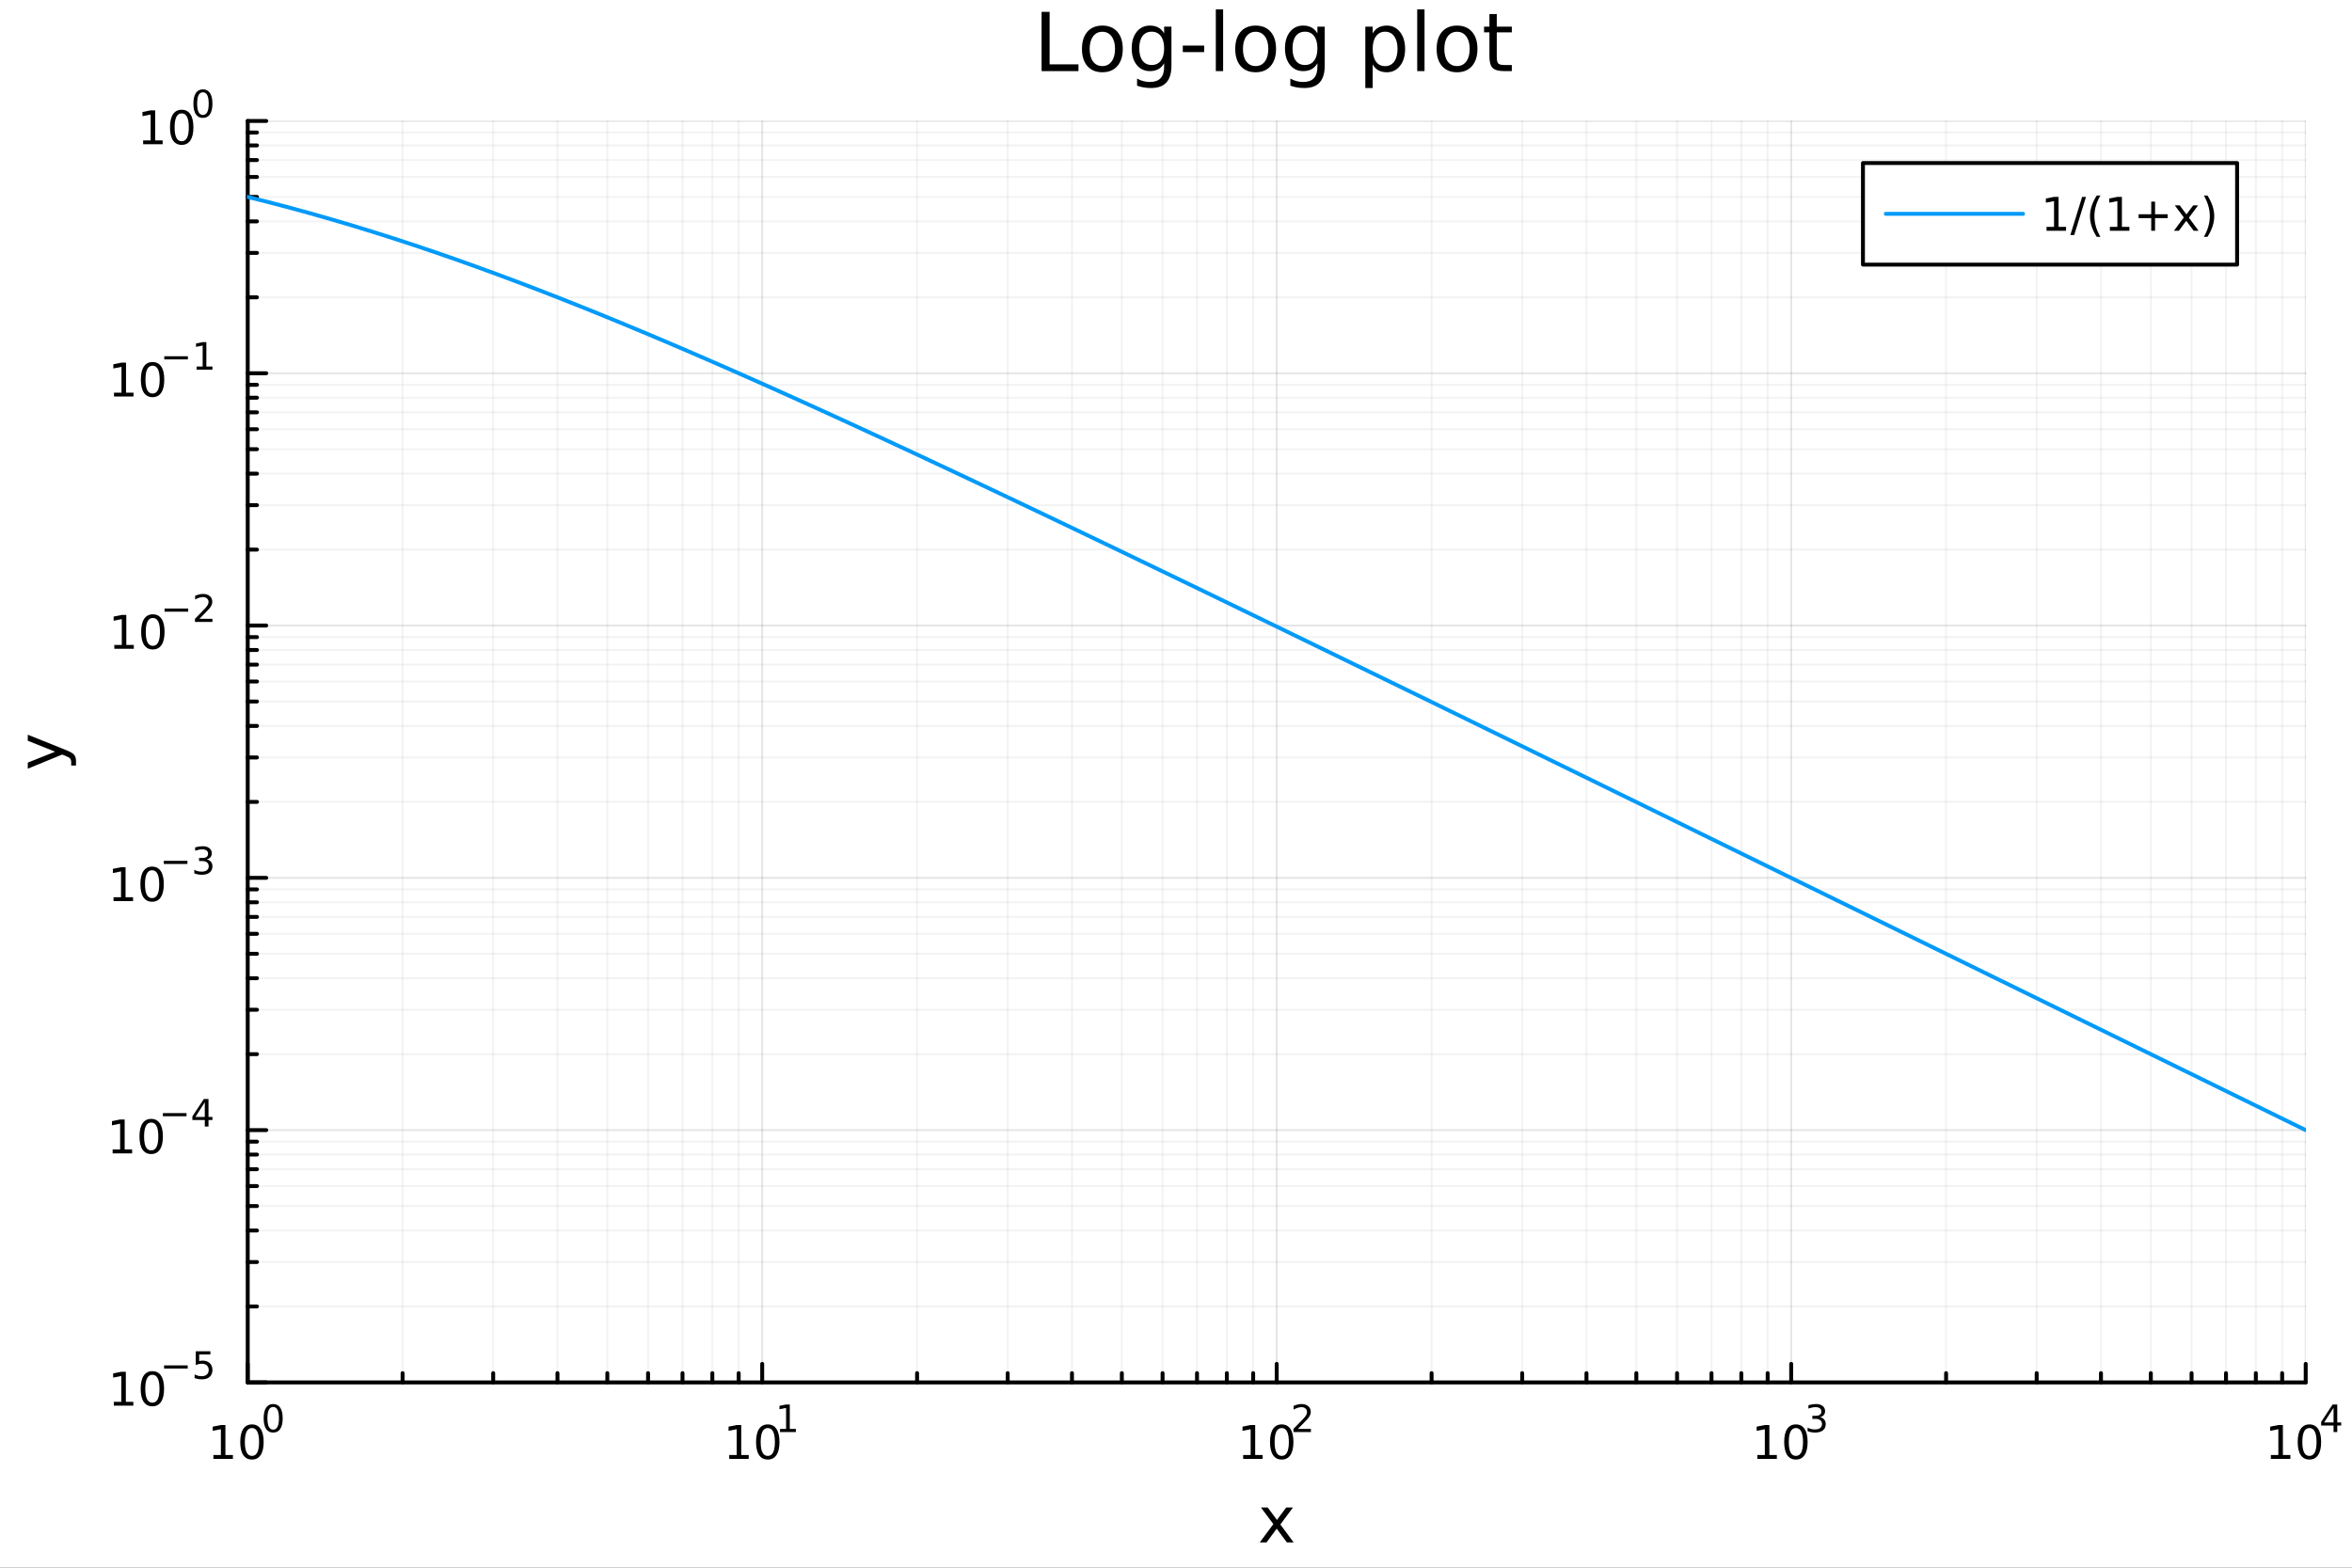 <?xml version="1.0" encoding="utf-8"?>
<svg xmlns="http://www.w3.org/2000/svg" xmlns:xlink="http://www.w3.org/1999/xlink" width="600" height="400" viewBox="0 0 2400 1600">
<rect x="0" y="0" width="2400" height="1600" fill="#333333" stroke="none"/>
<defs>
  <clipPath id="clip050">
    <rect x="0" y="0" width="2400" height="1600"/>
  </clipPath>
</defs>
<path clip-path="url(#clip050)" d="M0 1600 L2400 1600 L2400 0 L0 0  Z" fill="#ffffff" fill-rule="evenodd" fill-opacity="1"/>
<defs>
  <clipPath id="clip051">
    <rect x="480" y="0" width="1681" height="1600"/>
  </clipPath>
</defs>
<path clip-path="url(#clip050)" d="M252.764 1410.9 L2352.76 1410.9 L2352.76 123.472 L252.764 123.472  Z" fill="#ffffff" fill-rule="evenodd" fill-opacity="1"/>
<defs>
  <clipPath id="clip052">
    <rect x="252" y="123" width="2101" height="1288"/>
  </clipPath>
</defs>
<polyline clip-path="url(#clip052)" style="stroke:#000000; stroke-linecap:round; stroke-linejoin:round; stroke-width:2; stroke-opacity:0.05; fill:none" points="410.804,1410.9 410.804,123.472 "/>
<polyline clip-path="url(#clip052)" style="stroke:#000000; stroke-linecap:round; stroke-linejoin:round; stroke-width:2; stroke-opacity:0.05; fill:none" points="503.252,1410.9 503.252,123.472 "/>
<polyline clip-path="url(#clip052)" style="stroke:#000000; stroke-linecap:round; stroke-linejoin:round; stroke-width:2; stroke-opacity:0.05; fill:none" points="568.844,1410.9 568.844,123.472 "/>
<polyline clip-path="url(#clip052)" style="stroke:#000000; stroke-linecap:round; stroke-linejoin:round; stroke-width:2; stroke-opacity:0.05; fill:none" points="619.722,1410.9 619.722,123.472 "/>
<polyline clip-path="url(#clip052)" style="stroke:#000000; stroke-linecap:round; stroke-linejoin:round; stroke-width:2; stroke-opacity:0.05; fill:none" points="661.292,1410.9 661.292,123.472 "/>
<polyline clip-path="url(#clip052)" style="stroke:#000000; stroke-linecap:round; stroke-linejoin:round; stroke-width:2; stroke-opacity:0.05; fill:none" points="696.439,1410.9 696.439,123.472 "/>
<polyline clip-path="url(#clip052)" style="stroke:#000000; stroke-linecap:round; stroke-linejoin:round; stroke-width:2; stroke-opacity:0.05; fill:none" points="726.884,1410.9 726.884,123.472 "/>
<polyline clip-path="url(#clip052)" style="stroke:#000000; stroke-linecap:round; stroke-linejoin:round; stroke-width:2; stroke-opacity:0.05; fill:none" points="753.739,1410.9 753.739,123.472 "/>
<polyline clip-path="url(#clip052)" style="stroke:#000000; stroke-linecap:round; stroke-linejoin:round; stroke-width:2; stroke-opacity:0.05; fill:none" points="935.802,1410.9 935.802,123.472 "/>
<polyline clip-path="url(#clip052)" style="stroke:#000000; stroke-linecap:round; stroke-linejoin:round; stroke-width:2; stroke-opacity:0.05; fill:none" points="1028.25,1410.9 1028.25,123.472 "/>
<polyline clip-path="url(#clip052)" style="stroke:#000000; stroke-linecap:round; stroke-linejoin:round; stroke-width:2; stroke-opacity:0.05; fill:none" points="1093.84,1410.9 1093.84,123.472 "/>
<polyline clip-path="url(#clip052)" style="stroke:#000000; stroke-linecap:round; stroke-linejoin:round; stroke-width:2; stroke-opacity:0.05; fill:none" points="1144.72,1410.9 1144.72,123.472 "/>
<polyline clip-path="url(#clip052)" style="stroke:#000000; stroke-linecap:round; stroke-linejoin:round; stroke-width:2; stroke-opacity:0.05; fill:none" points="1186.29,1410.9 1186.29,123.472 "/>
<polyline clip-path="url(#clip052)" style="stroke:#000000; stroke-linecap:round; stroke-linejoin:round; stroke-width:2; stroke-opacity:0.05; fill:none" points="1221.44,1410.9 1221.44,123.472 "/>
<polyline clip-path="url(#clip052)" style="stroke:#000000; stroke-linecap:round; stroke-linejoin:round; stroke-width:2; stroke-opacity:0.05; fill:none" points="1251.88,1410.9 1251.88,123.472 "/>
<polyline clip-path="url(#clip052)" style="stroke:#000000; stroke-linecap:round; stroke-linejoin:round; stroke-width:2; stroke-opacity:0.05; fill:none" points="1278.74,1410.9 1278.74,123.472 "/>
<polyline clip-path="url(#clip052)" style="stroke:#000000; stroke-linecap:round; stroke-linejoin:round; stroke-width:2; stroke-opacity:0.05; fill:none" points="1460.8,1410.9 1460.8,123.472 "/>
<polyline clip-path="url(#clip052)" style="stroke:#000000; stroke-linecap:round; stroke-linejoin:round; stroke-width:2; stroke-opacity:0.05; fill:none" points="1553.25,1410.9 1553.25,123.472 "/>
<polyline clip-path="url(#clip052)" style="stroke:#000000; stroke-linecap:round; stroke-linejoin:round; stroke-width:2; stroke-opacity:0.05; fill:none" points="1618.84,1410.9 1618.84,123.472 "/>
<polyline clip-path="url(#clip052)" style="stroke:#000000; stroke-linecap:round; stroke-linejoin:round; stroke-width:2; stroke-opacity:0.05; fill:none" points="1669.72,1410.9 1669.72,123.472 "/>
<polyline clip-path="url(#clip052)" style="stroke:#000000; stroke-linecap:round; stroke-linejoin:round; stroke-width:2; stroke-opacity:0.05; fill:none" points="1711.29,1410.9 1711.29,123.472 "/>
<polyline clip-path="url(#clip052)" style="stroke:#000000; stroke-linecap:round; stroke-linejoin:round; stroke-width:2; stroke-opacity:0.05; fill:none" points="1746.43,1410.9 1746.43,123.472 "/>
<polyline clip-path="url(#clip052)" style="stroke:#000000; stroke-linecap:round; stroke-linejoin:round; stroke-width:2; stroke-opacity:0.05; fill:none" points="1776.88,1410.9 1776.88,123.472 "/>
<polyline clip-path="url(#clip052)" style="stroke:#000000; stroke-linecap:round; stroke-linejoin:round; stroke-width:2; stroke-opacity:0.05; fill:none" points="1803.74,1410.9 1803.74,123.472 "/>
<polyline clip-path="url(#clip052)" style="stroke:#000000; stroke-linecap:round; stroke-linejoin:round; stroke-width:2; stroke-opacity:0.05; fill:none" points="1985.8,1410.9 1985.8,123.472 "/>
<polyline clip-path="url(#clip052)" style="stroke:#000000; stroke-linecap:round; stroke-linejoin:round; stroke-width:2; stroke-opacity:0.05; fill:none" points="2078.25,1410.9 2078.25,123.472 "/>
<polyline clip-path="url(#clip052)" style="stroke:#000000; stroke-linecap:round; stroke-linejoin:round; stroke-width:2; stroke-opacity:0.05; fill:none" points="2143.84,1410.9 2143.84,123.472 "/>
<polyline clip-path="url(#clip052)" style="stroke:#000000; stroke-linecap:round; stroke-linejoin:round; stroke-width:2; stroke-opacity:0.05; fill:none" points="2194.72,1410.9 2194.72,123.472 "/>
<polyline clip-path="url(#clip052)" style="stroke:#000000; stroke-linecap:round; stroke-linejoin:round; stroke-width:2; stroke-opacity:0.05; fill:none" points="2236.29,1410.9 2236.29,123.472 "/>
<polyline clip-path="url(#clip052)" style="stroke:#000000; stroke-linecap:round; stroke-linejoin:round; stroke-width:2; stroke-opacity:0.05; fill:none" points="2271.43,1410.9 2271.43,123.472 "/>
<polyline clip-path="url(#clip052)" style="stroke:#000000; stroke-linecap:round; stroke-linejoin:round; stroke-width:2; stroke-opacity:0.05; fill:none" points="2301.88,1410.9 2301.88,123.472 "/>
<polyline clip-path="url(#clip052)" style="stroke:#000000; stroke-linecap:round; stroke-linejoin:round; stroke-width:2; stroke-opacity:0.05; fill:none" points="2328.73,1410.9 2328.73,123.472 "/>
<polyline clip-path="url(#clip052)" style="stroke:#000000; stroke-linecap:round; stroke-linejoin:round; stroke-width:2; stroke-opacity:0.05; fill:none" points="252.764,1333.39 2352.76,1333.39 "/>
<polyline clip-path="url(#clip052)" style="stroke:#000000; stroke-linecap:round; stroke-linejoin:round; stroke-width:2; stroke-opacity:0.05; fill:none" points="252.764,1288.05 2352.76,1288.05 "/>
<polyline clip-path="url(#clip052)" style="stroke:#000000; stroke-linecap:round; stroke-linejoin:round; stroke-width:2; stroke-opacity:0.05; fill:none" points="252.764,1255.88 2352.76,1255.88 "/>
<polyline clip-path="url(#clip052)" style="stroke:#000000; stroke-linecap:round; stroke-linejoin:round; stroke-width:2; stroke-opacity:0.05; fill:none" points="252.764,1230.92 2352.76,1230.92 "/>
<polyline clip-path="url(#clip052)" style="stroke:#000000; stroke-linecap:round; stroke-linejoin:round; stroke-width:2; stroke-opacity:0.05; fill:none" points="252.764,1210.53 2352.76,1210.53 "/>
<polyline clip-path="url(#clip052)" style="stroke:#000000; stroke-linecap:round; stroke-linejoin:round; stroke-width:2; stroke-opacity:0.05; fill:none" points="252.764,1193.3 2352.76,1193.3 "/>
<polyline clip-path="url(#clip052)" style="stroke:#000000; stroke-linecap:round; stroke-linejoin:round; stroke-width:2; stroke-opacity:0.05; fill:none" points="252.764,1178.36 2352.76,1178.36 "/>
<polyline clip-path="url(#clip052)" style="stroke:#000000; stroke-linecap:round; stroke-linejoin:round; stroke-width:2; stroke-opacity:0.05; fill:none" points="252.764,1165.19 2352.76,1165.19 "/>
<polyline clip-path="url(#clip052)" style="stroke:#000000; stroke-linecap:round; stroke-linejoin:round; stroke-width:2; stroke-opacity:0.05; fill:none" points="252.764,1075.9 2352.76,1075.9 "/>
<polyline clip-path="url(#clip052)" style="stroke:#000000; stroke-linecap:round; stroke-linejoin:round; stroke-width:2; stroke-opacity:0.05; fill:none" points="252.764,1030.56 2352.76,1030.56 "/>
<polyline clip-path="url(#clip052)" style="stroke:#000000; stroke-linecap:round; stroke-linejoin:round; stroke-width:2; stroke-opacity:0.05; fill:none" points="252.764,998.39 2352.76,998.39 "/>
<polyline clip-path="url(#clip052)" style="stroke:#000000; stroke-linecap:round; stroke-linejoin:round; stroke-width:2; stroke-opacity:0.05; fill:none" points="252.764,973.438 2352.76,973.438 "/>
<polyline clip-path="url(#clip052)" style="stroke:#000000; stroke-linecap:round; stroke-linejoin:round; stroke-width:2; stroke-opacity:0.05; fill:none" points="252.764,953.05 2352.76,953.05 "/>
<polyline clip-path="url(#clip052)" style="stroke:#000000; stroke-linecap:round; stroke-linejoin:round; stroke-width:2; stroke-opacity:0.05; fill:none" points="252.764,935.812 2352.76,935.812 "/>
<polyline clip-path="url(#clip052)" style="stroke:#000000; stroke-linecap:round; stroke-linejoin:round; stroke-width:2; stroke-opacity:0.05; fill:none" points="252.764,920.88 2352.76,920.88 "/>
<polyline clip-path="url(#clip052)" style="stroke:#000000; stroke-linecap:round; stroke-linejoin:round; stroke-width:2; stroke-opacity:0.05; fill:none" points="252.764,907.709 2352.76,907.709 "/>
<polyline clip-path="url(#clip052)" style="stroke:#000000; stroke-linecap:round; stroke-linejoin:round; stroke-width:2; stroke-opacity:0.05; fill:none" points="252.764,818.416 2352.76,818.416 "/>
<polyline clip-path="url(#clip052)" style="stroke:#000000; stroke-linecap:round; stroke-linejoin:round; stroke-width:2; stroke-opacity:0.05; fill:none" points="252.764,773.075 2352.76,773.075 "/>
<polyline clip-path="url(#clip052)" style="stroke:#000000; stroke-linecap:round; stroke-linejoin:round; stroke-width:2; stroke-opacity:0.05; fill:none" points="252.764,740.905 2352.76,740.905 "/>
<polyline clip-path="url(#clip052)" style="stroke:#000000; stroke-linecap:round; stroke-linejoin:round; stroke-width:2; stroke-opacity:0.05; fill:none" points="252.764,715.953 2352.76,715.953 "/>
<polyline clip-path="url(#clip052)" style="stroke:#000000; stroke-linecap:round; stroke-linejoin:round; stroke-width:2; stroke-opacity:0.05; fill:none" points="252.764,695.565 2352.76,695.565 "/>
<polyline clip-path="url(#clip052)" style="stroke:#000000; stroke-linecap:round; stroke-linejoin:round; stroke-width:2; stroke-opacity:0.05; fill:none" points="252.764,678.327 2352.76,678.327 "/>
<polyline clip-path="url(#clip052)" style="stroke:#000000; stroke-linecap:round; stroke-linejoin:round; stroke-width:2; stroke-opacity:0.05; fill:none" points="252.764,663.395 2352.76,663.395 "/>
<polyline clip-path="url(#clip052)" style="stroke:#000000; stroke-linecap:round; stroke-linejoin:round; stroke-width:2; stroke-opacity:0.05; fill:none" points="252.764,650.224 2352.76,650.224 "/>
<polyline clip-path="url(#clip052)" style="stroke:#000000; stroke-linecap:round; stroke-linejoin:round; stroke-width:2; stroke-opacity:0.05; fill:none" points="252.764,560.931 2352.76,560.931 "/>
<polyline clip-path="url(#clip052)" style="stroke:#000000; stroke-linecap:round; stroke-linejoin:round; stroke-width:2; stroke-opacity:0.05; fill:none" points="252.764,515.59 2352.76,515.59 "/>
<polyline clip-path="url(#clip052)" style="stroke:#000000; stroke-linecap:round; stroke-linejoin:round; stroke-width:2; stroke-opacity:0.05; fill:none" points="252.764,483.421 2352.76,483.421 "/>
<polyline clip-path="url(#clip052)" style="stroke:#000000; stroke-linecap:round; stroke-linejoin:round; stroke-width:2; stroke-opacity:0.05; fill:none" points="252.764,458.468 2352.76,458.468 "/>
<polyline clip-path="url(#clip052)" style="stroke:#000000; stroke-linecap:round; stroke-linejoin:round; stroke-width:2; stroke-opacity:0.05; fill:none" points="252.764,438.08 2352.76,438.08 "/>
<polyline clip-path="url(#clip052)" style="stroke:#000000; stroke-linecap:round; stroke-linejoin:round; stroke-width:2; stroke-opacity:0.05; fill:none" points="252.764,420.842 2352.76,420.842 "/>
<polyline clip-path="url(#clip052)" style="stroke:#000000; stroke-linecap:round; stroke-linejoin:round; stroke-width:2; stroke-opacity:0.05; fill:none" points="252.764,405.91 2352.76,405.91 "/>
<polyline clip-path="url(#clip052)" style="stroke:#000000; stroke-linecap:round; stroke-linejoin:round; stroke-width:2; stroke-opacity:0.05; fill:none" points="252.764,392.739 2352.76,392.739 "/>
<polyline clip-path="url(#clip052)" style="stroke:#000000; stroke-linecap:round; stroke-linejoin:round; stroke-width:2; stroke-opacity:0.05; fill:none" points="252.764,303.446 2352.76,303.446 "/>
<polyline clip-path="url(#clip052)" style="stroke:#000000; stroke-linecap:round; stroke-linejoin:round; stroke-width:2; stroke-opacity:0.05; fill:none" points="252.764,258.106 2352.76,258.106 "/>
<polyline clip-path="url(#clip052)" style="stroke:#000000; stroke-linecap:round; stroke-linejoin:round; stroke-width:2; stroke-opacity:0.05; fill:none" points="252.764,225.936 2352.76,225.936 "/>
<polyline clip-path="url(#clip052)" style="stroke:#000000; stroke-linecap:round; stroke-linejoin:round; stroke-width:2; stroke-opacity:0.05; fill:none" points="252.764,200.983 2352.76,200.983 "/>
<polyline clip-path="url(#clip052)" style="stroke:#000000; stroke-linecap:round; stroke-linejoin:round; stroke-width:2; stroke-opacity:0.05; fill:none" points="252.764,180.595 2352.76,180.595 "/>
<polyline clip-path="url(#clip052)" style="stroke:#000000; stroke-linecap:round; stroke-linejoin:round; stroke-width:2; stroke-opacity:0.05; fill:none" points="252.764,163.357 2352.76,163.357 "/>
<polyline clip-path="url(#clip052)" style="stroke:#000000; stroke-linecap:round; stroke-linejoin:round; stroke-width:2; stroke-opacity:0.05; fill:none" points="252.764,148.425 2352.76,148.425 "/>
<polyline clip-path="url(#clip052)" style="stroke:#000000; stroke-linecap:round; stroke-linejoin:round; stroke-width:2; stroke-opacity:0.05; fill:none" points="252.764,135.254 2352.76,135.254 "/>
<polyline clip-path="url(#clip052)" style="stroke:#000000; stroke-linecap:round; stroke-linejoin:round; stroke-width:2; stroke-opacity:0.1; fill:none" points="252.764,1410.9 252.764,123.472 "/>
<polyline clip-path="url(#clip052)" style="stroke:#000000; stroke-linecap:round; stroke-linejoin:round; stroke-width:2; stroke-opacity:0.1; fill:none" points="777.762,1410.9 777.762,123.472 "/>
<polyline clip-path="url(#clip052)" style="stroke:#000000; stroke-linecap:round; stroke-linejoin:round; stroke-width:2; stroke-opacity:0.1; fill:none" points="1302.76,1410.9 1302.76,123.472 "/>
<polyline clip-path="url(#clip052)" style="stroke:#000000; stroke-linecap:round; stroke-linejoin:round; stroke-width:2; stroke-opacity:0.1; fill:none" points="1827.76,1410.9 1827.76,123.472 "/>
<polyline clip-path="url(#clip052)" style="stroke:#000000; stroke-linecap:round; stroke-linejoin:round; stroke-width:2; stroke-opacity:0.1; fill:none" points="2352.76,1410.9 2352.76,123.472 "/>
<polyline clip-path="url(#clip052)" style="stroke:#000000; stroke-linecap:round; stroke-linejoin:round; stroke-width:2; stroke-opacity:0.1; fill:none" points="252.764,1410.9 2352.76,1410.9 "/>
<polyline clip-path="url(#clip052)" style="stroke:#000000; stroke-linecap:round; stroke-linejoin:round; stroke-width:2; stroke-opacity:0.1; fill:none" points="252.764,1153.41 2352.76,1153.41 "/>
<polyline clip-path="url(#clip052)" style="stroke:#000000; stroke-linecap:round; stroke-linejoin:round; stroke-width:2; stroke-opacity:0.1; fill:none" points="252.764,895.927 2352.76,895.927 "/>
<polyline clip-path="url(#clip052)" style="stroke:#000000; stroke-linecap:round; stroke-linejoin:round; stroke-width:2; stroke-opacity:0.1; fill:none" points="252.764,638.442 2352.76,638.442 "/>
<polyline clip-path="url(#clip052)" style="stroke:#000000; stroke-linecap:round; stroke-linejoin:round; stroke-width:2; stroke-opacity:0.1; fill:none" points="252.764,380.957 2352.76,380.957 "/>
<polyline clip-path="url(#clip052)" style="stroke:#000000; stroke-linecap:round; stroke-linejoin:round; stroke-width:2; stroke-opacity:0.1; fill:none" points="252.764,123.472 2352.76,123.472 "/>
<polyline clip-path="url(#clip050)" style="stroke:#000000; stroke-linecap:round; stroke-linejoin:round; stroke-width:4; stroke-opacity:1; fill:none" points="252.764,1410.9 2352.76,1410.9 "/>
<polyline clip-path="url(#clip050)" style="stroke:#000000; stroke-linecap:round; stroke-linejoin:round; stroke-width:4; stroke-opacity:1; fill:none" points="252.764,1410.9 252.764,1392 "/>
<polyline clip-path="url(#clip050)" style="stroke:#000000; stroke-linecap:round; stroke-linejoin:round; stroke-width:4; stroke-opacity:1; fill:none" points="777.762,1410.9 777.762,1392 "/>
<polyline clip-path="url(#clip050)" style="stroke:#000000; stroke-linecap:round; stroke-linejoin:round; stroke-width:4; stroke-opacity:1; fill:none" points="1302.76,1410.9 1302.76,1392 "/>
<polyline clip-path="url(#clip050)" style="stroke:#000000; stroke-linecap:round; stroke-linejoin:round; stroke-width:4; stroke-opacity:1; fill:none" points="1827.76,1410.9 1827.76,1392 "/>
<polyline clip-path="url(#clip050)" style="stroke:#000000; stroke-linecap:round; stroke-linejoin:round; stroke-width:4; stroke-opacity:1; fill:none" points="2352.76,1410.9 2352.76,1392 "/>
<polyline clip-path="url(#clip050)" style="stroke:#000000; stroke-linecap:round; stroke-linejoin:round; stroke-width:4; stroke-opacity:1; fill:none" points="410.804,1410.9 410.804,1401.45 "/>
<polyline clip-path="url(#clip050)" style="stroke:#000000; stroke-linecap:round; stroke-linejoin:round; stroke-width:4; stroke-opacity:1; fill:none" points="503.252,1410.9 503.252,1401.45 "/>
<polyline clip-path="url(#clip050)" style="stroke:#000000; stroke-linecap:round; stroke-linejoin:round; stroke-width:4; stroke-opacity:1; fill:none" points="568.844,1410.9 568.844,1401.45 "/>
<polyline clip-path="url(#clip050)" style="stroke:#000000; stroke-linecap:round; stroke-linejoin:round; stroke-width:4; stroke-opacity:1; fill:none" points="619.722,1410.9 619.722,1401.45 "/>
<polyline clip-path="url(#clip050)" style="stroke:#000000; stroke-linecap:round; stroke-linejoin:round; stroke-width:4; stroke-opacity:1; fill:none" points="661.292,1410.9 661.292,1401.45 "/>
<polyline clip-path="url(#clip050)" style="stroke:#000000; stroke-linecap:round; stroke-linejoin:round; stroke-width:4; stroke-opacity:1; fill:none" points="696.439,1410.9 696.439,1401.45 "/>
<polyline clip-path="url(#clip050)" style="stroke:#000000; stroke-linecap:round; stroke-linejoin:round; stroke-width:4; stroke-opacity:1; fill:none" points="726.884,1410.9 726.884,1401.45 "/>
<polyline clip-path="url(#clip050)" style="stroke:#000000; stroke-linecap:round; stroke-linejoin:round; stroke-width:4; stroke-opacity:1; fill:none" points="753.739,1410.9 753.739,1401.45 "/>
<polyline clip-path="url(#clip050)" style="stroke:#000000; stroke-linecap:round; stroke-linejoin:round; stroke-width:4; stroke-opacity:1; fill:none" points="935.802,1410.9 935.802,1401.45 "/>
<polyline clip-path="url(#clip050)" style="stroke:#000000; stroke-linecap:round; stroke-linejoin:round; stroke-width:4; stroke-opacity:1; fill:none" points="1028.25,1410.9 1028.25,1401.45 "/>
<polyline clip-path="url(#clip050)" style="stroke:#000000; stroke-linecap:round; stroke-linejoin:round; stroke-width:4; stroke-opacity:1; fill:none" points="1093.84,1410.9 1093.84,1401.45 "/>
<polyline clip-path="url(#clip050)" style="stroke:#000000; stroke-linecap:round; stroke-linejoin:round; stroke-width:4; stroke-opacity:1; fill:none" points="1144.72,1410.9 1144.72,1401.45 "/>
<polyline clip-path="url(#clip050)" style="stroke:#000000; stroke-linecap:round; stroke-linejoin:round; stroke-width:4; stroke-opacity:1; fill:none" points="1186.29,1410.9 1186.29,1401.45 "/>
<polyline clip-path="url(#clip050)" style="stroke:#000000; stroke-linecap:round; stroke-linejoin:round; stroke-width:4; stroke-opacity:1; fill:none" points="1221.44,1410.9 1221.44,1401.45 "/>
<polyline clip-path="url(#clip050)" style="stroke:#000000; stroke-linecap:round; stroke-linejoin:round; stroke-width:4; stroke-opacity:1; fill:none" points="1251.88,1410.9 1251.88,1401.45 "/>
<polyline clip-path="url(#clip050)" style="stroke:#000000; stroke-linecap:round; stroke-linejoin:round; stroke-width:4; stroke-opacity:1; fill:none" points="1278.74,1410.9 1278.74,1401.45 "/>
<polyline clip-path="url(#clip050)" style="stroke:#000000; stroke-linecap:round; stroke-linejoin:round; stroke-width:4; stroke-opacity:1; fill:none" points="1460.8,1410.9 1460.8,1401.45 "/>
<polyline clip-path="url(#clip050)" style="stroke:#000000; stroke-linecap:round; stroke-linejoin:round; stroke-width:4; stroke-opacity:1; fill:none" points="1553.25,1410.9 1553.25,1401.45 "/>
<polyline clip-path="url(#clip050)" style="stroke:#000000; stroke-linecap:round; stroke-linejoin:round; stroke-width:4; stroke-opacity:1; fill:none" points="1618.84,1410.9 1618.84,1401.45 "/>
<polyline clip-path="url(#clip050)" style="stroke:#000000; stroke-linecap:round; stroke-linejoin:round; stroke-width:4; stroke-opacity:1; fill:none" points="1669.72,1410.9 1669.72,1401.45 "/>
<polyline clip-path="url(#clip050)" style="stroke:#000000; stroke-linecap:round; stroke-linejoin:round; stroke-width:4; stroke-opacity:1; fill:none" points="1711.29,1410.9 1711.29,1401.45 "/>
<polyline clip-path="url(#clip050)" style="stroke:#000000; stroke-linecap:round; stroke-linejoin:round; stroke-width:4; stroke-opacity:1; fill:none" points="1746.43,1410.9 1746.43,1401.45 "/>
<polyline clip-path="url(#clip050)" style="stroke:#000000; stroke-linecap:round; stroke-linejoin:round; stroke-width:4; stroke-opacity:1; fill:none" points="1776.88,1410.9 1776.88,1401.45 "/>
<polyline clip-path="url(#clip050)" style="stroke:#000000; stroke-linecap:round; stroke-linejoin:round; stroke-width:4; stroke-opacity:1; fill:none" points="1803.74,1410.9 1803.74,1401.45 "/>
<polyline clip-path="url(#clip050)" style="stroke:#000000; stroke-linecap:round; stroke-linejoin:round; stroke-width:4; stroke-opacity:1; fill:none" points="1985.8,1410.9 1985.8,1401.45 "/>
<polyline clip-path="url(#clip050)" style="stroke:#000000; stroke-linecap:round; stroke-linejoin:round; stroke-width:4; stroke-opacity:1; fill:none" points="2078.25,1410.9 2078.25,1401.45 "/>
<polyline clip-path="url(#clip050)" style="stroke:#000000; stroke-linecap:round; stroke-linejoin:round; stroke-width:4; stroke-opacity:1; fill:none" points="2143.84,1410.9 2143.84,1401.45 "/>
<polyline clip-path="url(#clip050)" style="stroke:#000000; stroke-linecap:round; stroke-linejoin:round; stroke-width:4; stroke-opacity:1; fill:none" points="2194.72,1410.9 2194.72,1401.45 "/>
<polyline clip-path="url(#clip050)" style="stroke:#000000; stroke-linecap:round; stroke-linejoin:round; stroke-width:4; stroke-opacity:1; fill:none" points="2236.29,1410.9 2236.29,1401.45 "/>
<polyline clip-path="url(#clip050)" style="stroke:#000000; stroke-linecap:round; stroke-linejoin:round; stroke-width:4; stroke-opacity:1; fill:none" points="2271.43,1410.9 2271.43,1401.45 "/>
<polyline clip-path="url(#clip050)" style="stroke:#000000; stroke-linecap:round; stroke-linejoin:round; stroke-width:4; stroke-opacity:1; fill:none" points="2301.88,1410.9 2301.88,1401.45 "/>
<polyline clip-path="url(#clip050)" style="stroke:#000000; stroke-linecap:round; stroke-linejoin:round; stroke-width:4; stroke-opacity:1; fill:none" points="2328.73,1410.9 2328.73,1401.45 "/>
<path clip-path="url(#clip050)" d="M217.747 1485.02 L225.386 1485.02 L225.386 1458.66 L217.075 1460.32 L217.075 1456.06 L225.339 1454.4 L230.015 1454.4 L230.015 1485.02 L237.654 1485.02 L237.654 1488.96 L217.747 1488.96 L217.747 1485.02 Z" fill="#000000" fill-rule="nonzero" fill-opacity="1" /><path clip-path="url(#clip050)" d="M257.098 1457.48 Q253.487 1457.48 251.659 1461.04 Q249.853 1464.58 249.853 1471.71 Q249.853 1478.82 251.659 1482.38 Q253.487 1485.92 257.098 1485.92 Q260.733 1485.92 262.538 1482.38 Q264.367 1478.82 264.367 1471.71 Q264.367 1464.58 262.538 1461.04 Q260.733 1457.48 257.098 1457.48 M257.098 1453.77 Q262.909 1453.77 265.964 1458.38 Q269.043 1462.96 269.043 1471.71 Q269.043 1480.44 265.964 1485.04 Q262.909 1489.63 257.098 1489.63 Q251.288 1489.63 248.21 1485.04 Q245.154 1480.44 245.154 1471.71 Q245.154 1462.96 248.21 1458.38 Q251.288 1453.77 257.098 1453.77 Z" fill="#000000" fill-rule="nonzero" fill-opacity="1" /><path clip-path="url(#clip050)" d="M278.748 1435.97 Q275.814 1435.97 274.328 1438.86 Q272.861 1441.74 272.861 1447.53 Q272.861 1453.31 274.328 1456.2 Q275.814 1459.08 278.748 1459.08 Q281.7 1459.08 283.167 1456.2 Q284.653 1453.31 284.653 1447.53 Q284.653 1441.74 283.167 1438.86 Q281.7 1435.97 278.748 1435.97 M278.748 1432.96 Q283.468 1432.96 285.951 1436.7 Q288.452 1440.43 288.452 1447.53 Q288.452 1454.62 285.951 1458.37 Q283.468 1462.09 278.748 1462.09 Q274.027 1462.09 271.525 1458.37 Q269.043 1454.62 269.043 1447.53 Q269.043 1440.43 271.525 1436.7 Q274.027 1432.96 278.748 1432.96 Z" fill="#000000" fill-rule="nonzero" fill-opacity="1" /><path clip-path="url(#clip050)" d="M744.09 1485.02 L751.728 1485.02 L751.728 1458.66 L743.418 1460.32 L743.418 1456.06 L751.682 1454.4 L756.358 1454.4 L756.358 1485.02 L763.997 1485.02 L763.997 1488.96 L744.09 1488.96 L744.09 1485.02 Z" fill="#000000" fill-rule="nonzero" fill-opacity="1" /><path clip-path="url(#clip050)" d="M783.441 1457.48 Q779.83 1457.48 778.001 1461.04 Q776.196 1464.58 776.196 1471.71 Q776.196 1478.82 778.001 1482.38 Q779.83 1485.92 783.441 1485.92 Q787.075 1485.92 788.881 1482.38 Q790.71 1478.82 790.71 1471.71 Q790.71 1464.58 788.881 1461.04 Q787.075 1457.48 783.441 1457.48 M783.441 1453.77 Q789.251 1453.77 792.307 1458.38 Q795.386 1462.96 795.386 1471.71 Q795.386 1480.44 792.307 1485.04 Q789.251 1489.63 783.441 1489.63 Q777.631 1489.63 774.552 1485.04 Q771.497 1480.44 771.497 1471.71 Q771.497 1462.96 774.552 1458.38 Q777.631 1453.77 783.441 1453.77 Z" fill="#000000" fill-rule="nonzero" fill-opacity="1" /><path clip-path="url(#clip050)" d="M795.931 1458.35 L802.138 1458.35 L802.138 1436.93 L795.386 1438.28 L795.386 1434.82 L802.1 1433.47 L805.899 1433.47 L805.899 1458.35 L812.106 1458.35 L812.106 1461.55 L795.931 1461.55 L795.931 1458.35 Z" fill="#000000" fill-rule="nonzero" fill-opacity="1" /><path clip-path="url(#clip050)" d="M1268.53 1485.02 L1276.17 1485.02 L1276.17 1458.66 L1267.86 1460.32 L1267.86 1456.06 L1276.13 1454.4 L1280.8 1454.4 L1280.8 1485.02 L1288.44 1485.02 L1288.44 1488.96 L1268.53 1488.96 L1268.53 1485.02 Z" fill="#000000" fill-rule="nonzero" fill-opacity="1" /><path clip-path="url(#clip050)" d="M1307.88 1457.48 Q1304.27 1457.48 1302.44 1461.04 Q1300.64 1464.58 1300.64 1471.71 Q1300.64 1478.82 1302.44 1482.38 Q1304.27 1485.92 1307.88 1485.92 Q1311.52 1485.92 1313.32 1482.38 Q1315.15 1478.82 1315.15 1471.71 Q1315.15 1464.58 1313.32 1461.04 Q1311.52 1457.48 1307.88 1457.48 M1307.88 1453.77 Q1313.69 1453.77 1316.75 1458.38 Q1319.83 1462.96 1319.83 1471.71 Q1319.83 1480.44 1316.75 1485.04 Q1313.69 1489.63 1307.88 1489.63 Q1302.07 1489.63 1299 1485.04 Q1295.94 1480.44 1295.94 1471.71 Q1295.94 1462.96 1299 1458.38 Q1302.07 1453.77 1307.88 1453.77 Z" fill="#000000" fill-rule="nonzero" fill-opacity="1" /><path clip-path="url(#clip050)" d="M1324.4 1458.35 L1337.66 1458.35 L1337.66 1461.55 L1319.83 1461.55 L1319.83 1458.35 Q1321.99 1456.11 1325.72 1452.35 Q1329.46 1448.57 1330.42 1447.48 Q1332.24 1445.43 1332.96 1444.02 Q1333.69 1442.59 1333.69 1441.22 Q1333.69 1438.98 1332.11 1437.57 Q1330.55 1436.16 1328.03 1436.16 Q1326.24 1436.16 1324.25 1436.78 Q1322.27 1437.4 1320.02 1438.66 L1320.02 1434.82 Q1322.31 1433.9 1324.3 1433.43 Q1326.3 1432.96 1327.95 1432.96 Q1332.32 1432.96 1334.91 1435.14 Q1337.51 1437.32 1337.51 1440.97 Q1337.51 1442.7 1336.85 1444.26 Q1336.21 1445.8 1334.5 1447.91 Q1334.03 1448.46 1331.51 1451.07 Q1328.99 1453.67 1324.4 1458.35 Z" fill="#000000" fill-rule="nonzero" fill-opacity="1" /><path clip-path="url(#clip050)" d="M1793.2 1485.02 L1800.84 1485.02 L1800.84 1458.66 L1792.53 1460.32 L1792.53 1456.06 L1800.79 1454.4 L1805.47 1454.4 L1805.47 1485.02 L1813.11 1485.02 L1813.11 1488.96 L1793.2 1488.96 L1793.2 1485.02 Z" fill="#000000" fill-rule="nonzero" fill-opacity="1" /><path clip-path="url(#clip050)" d="M1832.55 1457.48 Q1828.94 1457.48 1827.11 1461.04 Q1825.31 1464.58 1825.31 1471.71 Q1825.31 1478.82 1827.11 1482.38 Q1828.94 1485.92 1832.55 1485.92 Q1836.19 1485.92 1837.99 1482.38 Q1839.82 1478.82 1839.82 1471.71 Q1839.82 1464.58 1837.99 1461.04 Q1836.19 1457.48 1832.55 1457.48 M1832.55 1453.77 Q1838.36 1453.77 1841.42 1458.38 Q1844.5 1462.96 1844.5 1471.71 Q1844.5 1480.44 1841.42 1485.04 Q1838.36 1489.63 1832.55 1489.63 Q1826.74 1489.63 1823.66 1485.04 Q1820.61 1480.44 1820.61 1471.71 Q1820.61 1462.96 1823.66 1458.38 Q1826.74 1453.77 1832.55 1453.77 Z" fill="#000000" fill-rule="nonzero" fill-opacity="1" /><path clip-path="url(#clip050)" d="M1857.19 1446.41 Q1859.92 1446.99 1861.44 1448.83 Q1862.99 1450.68 1862.99 1453.38 Q1862.99 1457.54 1860.13 1459.82 Q1857.27 1462.09 1852 1462.09 Q1850.23 1462.09 1848.35 1461.73 Q1846.49 1461.4 1844.5 1460.7 L1844.5 1457.03 Q1846.08 1457.95 1847.96 1458.42 Q1849.84 1458.89 1851.89 1458.89 Q1855.46 1458.89 1857.32 1457.48 Q1859.21 1456.07 1859.21 1453.38 Q1859.21 1450.9 1857.46 1449.51 Q1855.73 1448.1 1852.62 1448.1 L1849.35 1448.1 L1849.35 1444.98 L1852.77 1444.98 Q1855.58 1444.98 1857.06 1443.87 Q1858.55 1442.74 1858.55 1440.63 Q1858.55 1438.47 1857 1437.32 Q1855.48 1436.16 1852.62 1436.16 Q1851.06 1436.16 1849.27 1436.49 Q1847.49 1436.83 1845.34 1437.55 L1845.34 1434.16 Q1847.51 1433.56 1849.39 1433.26 Q1851.29 1432.96 1852.96 1432.96 Q1857.29 1432.96 1859.81 1434.93 Q1862.33 1436.89 1862.33 1440.24 Q1862.33 1442.57 1860.99 1444.19 Q1859.66 1445.79 1857.19 1446.41 Z" fill="#000000" fill-rule="nonzero" fill-opacity="1" /><path clip-path="url(#clip050)" d="M2317.21 1485.02 L2324.85 1485.02 L2324.85 1458.66 L2316.54 1460.32 L2316.54 1456.06 L2324.8 1454.4 L2329.48 1454.4 L2329.48 1485.02 L2337.12 1485.02 L2337.12 1488.96 L2317.21 1488.96 L2317.21 1485.02 Z" fill="#000000" fill-rule="nonzero" fill-opacity="1" /><path clip-path="url(#clip050)" d="M2356.56 1457.48 Q2352.95 1457.48 2351.12 1461.04 Q2349.32 1464.58 2349.32 1471.71 Q2349.32 1478.82 2351.12 1482.38 Q2352.95 1485.92 2356.56 1485.92 Q2360.2 1485.92 2362 1482.38 Q2363.83 1478.82 2363.83 1471.71 Q2363.83 1464.58 2362 1461.04 Q2360.2 1457.48 2356.56 1457.48 M2356.56 1453.77 Q2362.37 1453.77 2365.43 1458.38 Q2368.51 1462.96 2368.51 1471.71 Q2368.51 1480.44 2365.43 1485.04 Q2362.37 1489.63 2356.56 1489.63 Q2350.75 1489.63 2347.67 1485.04 Q2344.62 1480.44 2344.62 1471.71 Q2344.62 1462.96 2347.67 1458.38 Q2350.75 1453.77 2356.56 1453.77 Z" fill="#000000" fill-rule="nonzero" fill-opacity="1" /><path clip-path="url(#clip050)" d="M2381.18 1436.78 L2371.59 1451.77 L2381.18 1451.77 L2381.18 1436.78 M2380.19 1433.47 L2384.96 1433.47 L2384.96 1451.77 L2388.97 1451.77 L2388.97 1454.93 L2384.96 1454.93 L2384.96 1461.55 L2381.18 1461.55 L2381.18 1454.93 L2368.51 1454.93 L2368.51 1451.26 L2380.19 1433.47 Z" fill="#000000" fill-rule="nonzero" fill-opacity="1" /><path clip-path="url(#clip050)" d="M1319.37 1538.54 L1306.48 1555.88 L1320.04 1574.19 L1313.14 1574.19 L1302.76 1560.18 L1292.38 1574.19 L1285.48 1574.19 L1299.32 1555.53 L1286.65 1538.54 L1293.56 1538.54 L1303.01 1551.24 L1312.47 1538.54 L1319.37 1538.54 Z" fill="#000000" fill-rule="nonzero" fill-opacity="1" /><polyline clip-path="url(#clip050)" style="stroke:#000000; stroke-linecap:round; stroke-linejoin:round; stroke-width:4; stroke-opacity:1; fill:none" points="252.764,1410.9 252.764,123.472 "/>
<polyline clip-path="url(#clip050)" style="stroke:#000000; stroke-linecap:round; stroke-linejoin:round; stroke-width:4; stroke-opacity:1; fill:none" points="252.764,1410.9 271.662,1410.9 "/>
<polyline clip-path="url(#clip050)" style="stroke:#000000; stroke-linecap:round; stroke-linejoin:round; stroke-width:4; stroke-opacity:1; fill:none" points="252.764,1153.41 271.662,1153.41 "/>
<polyline clip-path="url(#clip050)" style="stroke:#000000; stroke-linecap:round; stroke-linejoin:round; stroke-width:4; stroke-opacity:1; fill:none" points="252.764,895.927 271.662,895.927 "/>
<polyline clip-path="url(#clip050)" style="stroke:#000000; stroke-linecap:round; stroke-linejoin:round; stroke-width:4; stroke-opacity:1; fill:none" points="252.764,638.442 271.662,638.442 "/>
<polyline clip-path="url(#clip050)" style="stroke:#000000; stroke-linecap:round; stroke-linejoin:round; stroke-width:4; stroke-opacity:1; fill:none" points="252.764,380.957 271.662,380.957 "/>
<polyline clip-path="url(#clip050)" style="stroke:#000000; stroke-linecap:round; stroke-linejoin:round; stroke-width:4; stroke-opacity:1; fill:none" points="252.764,123.472 271.662,123.472 "/>
<polyline clip-path="url(#clip050)" style="stroke:#000000; stroke-linecap:round; stroke-linejoin:round; stroke-width:4; stroke-opacity:1; fill:none" points="252.764,1333.39 262.213,1333.39 "/>
<polyline clip-path="url(#clip050)" style="stroke:#000000; stroke-linecap:round; stroke-linejoin:round; stroke-width:4; stroke-opacity:1; fill:none" points="252.764,1288.05 262.213,1288.05 "/>
<polyline clip-path="url(#clip050)" style="stroke:#000000; stroke-linecap:round; stroke-linejoin:round; stroke-width:4; stroke-opacity:1; fill:none" points="252.764,1255.88 262.213,1255.88 "/>
<polyline clip-path="url(#clip050)" style="stroke:#000000; stroke-linecap:round; stroke-linejoin:round; stroke-width:4; stroke-opacity:1; fill:none" points="252.764,1230.92 262.213,1230.92 "/>
<polyline clip-path="url(#clip050)" style="stroke:#000000; stroke-linecap:round; stroke-linejoin:round; stroke-width:4; stroke-opacity:1; fill:none" points="252.764,1210.53 262.213,1210.53 "/>
<polyline clip-path="url(#clip050)" style="stroke:#000000; stroke-linecap:round; stroke-linejoin:round; stroke-width:4; stroke-opacity:1; fill:none" points="252.764,1193.3 262.213,1193.3 "/>
<polyline clip-path="url(#clip050)" style="stroke:#000000; stroke-linecap:round; stroke-linejoin:round; stroke-width:4; stroke-opacity:1; fill:none" points="252.764,1178.36 262.213,1178.36 "/>
<polyline clip-path="url(#clip050)" style="stroke:#000000; stroke-linecap:round; stroke-linejoin:round; stroke-width:4; stroke-opacity:1; fill:none" points="252.764,1165.19 262.213,1165.19 "/>
<polyline clip-path="url(#clip050)" style="stroke:#000000; stroke-linecap:round; stroke-linejoin:round; stroke-width:4; stroke-opacity:1; fill:none" points="252.764,1075.9 262.213,1075.9 "/>
<polyline clip-path="url(#clip050)" style="stroke:#000000; stroke-linecap:round; stroke-linejoin:round; stroke-width:4; stroke-opacity:1; fill:none" points="252.764,1030.56 262.213,1030.56 "/>
<polyline clip-path="url(#clip050)" style="stroke:#000000; stroke-linecap:round; stroke-linejoin:round; stroke-width:4; stroke-opacity:1; fill:none" points="252.764,998.39 262.213,998.39 "/>
<polyline clip-path="url(#clip050)" style="stroke:#000000; stroke-linecap:round; stroke-linejoin:round; stroke-width:4; stroke-opacity:1; fill:none" points="252.764,973.438 262.213,973.438 "/>
<polyline clip-path="url(#clip050)" style="stroke:#000000; stroke-linecap:round; stroke-linejoin:round; stroke-width:4; stroke-opacity:1; fill:none" points="252.764,953.05 262.213,953.05 "/>
<polyline clip-path="url(#clip050)" style="stroke:#000000; stroke-linecap:round; stroke-linejoin:round; stroke-width:4; stroke-opacity:1; fill:none" points="252.764,935.812 262.213,935.812 "/>
<polyline clip-path="url(#clip050)" style="stroke:#000000; stroke-linecap:round; stroke-linejoin:round; stroke-width:4; stroke-opacity:1; fill:none" points="252.764,920.88 262.213,920.88 "/>
<polyline clip-path="url(#clip050)" style="stroke:#000000; stroke-linecap:round; stroke-linejoin:round; stroke-width:4; stroke-opacity:1; fill:none" points="252.764,907.709 262.213,907.709 "/>
<polyline clip-path="url(#clip050)" style="stroke:#000000; stroke-linecap:round; stroke-linejoin:round; stroke-width:4; stroke-opacity:1; fill:none" points="252.764,818.416 262.213,818.416 "/>
<polyline clip-path="url(#clip050)" style="stroke:#000000; stroke-linecap:round; stroke-linejoin:round; stroke-width:4; stroke-opacity:1; fill:none" points="252.764,773.075 262.213,773.075 "/>
<polyline clip-path="url(#clip050)" style="stroke:#000000; stroke-linecap:round; stroke-linejoin:round; stroke-width:4; stroke-opacity:1; fill:none" points="252.764,740.905 262.213,740.905 "/>
<polyline clip-path="url(#clip050)" style="stroke:#000000; stroke-linecap:round; stroke-linejoin:round; stroke-width:4; stroke-opacity:1; fill:none" points="252.764,715.953 262.213,715.953 "/>
<polyline clip-path="url(#clip050)" style="stroke:#000000; stroke-linecap:round; stroke-linejoin:round; stroke-width:4; stroke-opacity:1; fill:none" points="252.764,695.565 262.213,695.565 "/>
<polyline clip-path="url(#clip050)" style="stroke:#000000; stroke-linecap:round; stroke-linejoin:round; stroke-width:4; stroke-opacity:1; fill:none" points="252.764,678.327 262.213,678.327 "/>
<polyline clip-path="url(#clip050)" style="stroke:#000000; stroke-linecap:round; stroke-linejoin:round; stroke-width:4; stroke-opacity:1; fill:none" points="252.764,663.395 262.213,663.395 "/>
<polyline clip-path="url(#clip050)" style="stroke:#000000; stroke-linecap:round; stroke-linejoin:round; stroke-width:4; stroke-opacity:1; fill:none" points="252.764,650.224 262.213,650.224 "/>
<polyline clip-path="url(#clip050)" style="stroke:#000000; stroke-linecap:round; stroke-linejoin:round; stroke-width:4; stroke-opacity:1; fill:none" points="252.764,560.931 262.213,560.931 "/>
<polyline clip-path="url(#clip050)" style="stroke:#000000; stroke-linecap:round; stroke-linejoin:round; stroke-width:4; stroke-opacity:1; fill:none" points="252.764,515.59 262.213,515.59 "/>
<polyline clip-path="url(#clip050)" style="stroke:#000000; stroke-linecap:round; stroke-linejoin:round; stroke-width:4; stroke-opacity:1; fill:none" points="252.764,483.421 262.213,483.421 "/>
<polyline clip-path="url(#clip050)" style="stroke:#000000; stroke-linecap:round; stroke-linejoin:round; stroke-width:4; stroke-opacity:1; fill:none" points="252.764,458.468 262.213,458.468 "/>
<polyline clip-path="url(#clip050)" style="stroke:#000000; stroke-linecap:round; stroke-linejoin:round; stroke-width:4; stroke-opacity:1; fill:none" points="252.764,438.08 262.213,438.08 "/>
<polyline clip-path="url(#clip050)" style="stroke:#000000; stroke-linecap:round; stroke-linejoin:round; stroke-width:4; stroke-opacity:1; fill:none" points="252.764,420.842 262.213,420.842 "/>
<polyline clip-path="url(#clip050)" style="stroke:#000000; stroke-linecap:round; stroke-linejoin:round; stroke-width:4; stroke-opacity:1; fill:none" points="252.764,405.91 262.213,405.91 "/>
<polyline clip-path="url(#clip050)" style="stroke:#000000; stroke-linecap:round; stroke-linejoin:round; stroke-width:4; stroke-opacity:1; fill:none" points="252.764,392.739 262.213,392.739 "/>
<polyline clip-path="url(#clip050)" style="stroke:#000000; stroke-linecap:round; stroke-linejoin:round; stroke-width:4; stroke-opacity:1; fill:none" points="252.764,303.446 262.213,303.446 "/>
<polyline clip-path="url(#clip050)" style="stroke:#000000; stroke-linecap:round; stroke-linejoin:round; stroke-width:4; stroke-opacity:1; fill:none" points="252.764,258.106 262.213,258.106 "/>
<polyline clip-path="url(#clip050)" style="stroke:#000000; stroke-linecap:round; stroke-linejoin:round; stroke-width:4; stroke-opacity:1; fill:none" points="252.764,225.936 262.213,225.936 "/>
<polyline clip-path="url(#clip050)" style="stroke:#000000; stroke-linecap:round; stroke-linejoin:round; stroke-width:4; stroke-opacity:1; fill:none" points="252.764,200.983 262.213,200.983 "/>
<polyline clip-path="url(#clip050)" style="stroke:#000000; stroke-linecap:round; stroke-linejoin:round; stroke-width:4; stroke-opacity:1; fill:none" points="252.764,180.595 262.213,180.595 "/>
<polyline clip-path="url(#clip050)" style="stroke:#000000; stroke-linecap:round; stroke-linejoin:round; stroke-width:4; stroke-opacity:1; fill:none" points="252.764,163.357 262.213,163.357 "/>
<polyline clip-path="url(#clip050)" style="stroke:#000000; stroke-linecap:round; stroke-linejoin:round; stroke-width:4; stroke-opacity:1; fill:none" points="252.764,148.425 262.213,148.425 "/>
<polyline clip-path="url(#clip050)" style="stroke:#000000; stroke-linecap:round; stroke-linejoin:round; stroke-width:4; stroke-opacity:1; fill:none" points="252.764,135.254 262.213,135.254 "/>
<path clip-path="url(#clip050)" d="M116.135 1430.69 L123.774 1430.69 L123.774 1404.32 L115.464 1405.99 L115.464 1401.73 L123.728 1400.06 L128.404 1400.06 L128.404 1430.69 L136.042 1430.69 L136.042 1434.62 L116.135 1434.62 L116.135 1430.69 Z" fill="#000000" fill-rule="nonzero" fill-opacity="1" /><path clip-path="url(#clip050)" d="M155.487 1403.14 Q151.876 1403.14 150.047 1406.71 Q148.241 1410.25 148.241 1417.38 Q148.241 1424.49 150.047 1428.05 Q151.876 1431.59 155.487 1431.59 Q159.121 1431.59 160.927 1428.05 Q162.755 1424.49 162.755 1417.38 Q162.755 1410.25 160.927 1406.71 Q159.121 1403.14 155.487 1403.14 M155.487 1399.44 Q161.297 1399.44 164.352 1404.05 Q167.431 1408.63 167.431 1417.38 Q167.431 1426.11 164.352 1430.71 Q161.297 1435.3 155.487 1435.3 Q149.677 1435.3 146.598 1430.71 Q143.542 1426.11 143.542 1417.38 Q143.542 1408.63 146.598 1404.05 Q149.677 1399.44 155.487 1399.44 Z" fill="#000000" fill-rule="nonzero" fill-opacity="1" /><path clip-path="url(#clip050)" d="M167.431 1393.54 L191.543 1393.54 L191.543 1396.74 L167.431 1396.74 L167.431 1393.54 Z" fill="#000000" fill-rule="nonzero" fill-opacity="1" /><path clip-path="url(#clip050)" d="M199.781 1379.13 L214.695 1379.13 L214.695 1382.33 L203.26 1382.33 L203.26 1389.21 Q204.088 1388.93 204.915 1388.8 Q205.743 1388.65 206.57 1388.65 Q211.272 1388.65 214.018 1391.23 Q216.764 1393.8 216.764 1398.2 Q216.764 1402.74 213.943 1405.26 Q211.122 1407.76 205.987 1407.76 Q204.219 1407.76 202.376 1407.46 Q200.552 1407.16 198.596 1406.56 L198.596 1402.74 Q200.288 1403.66 202.094 1404.11 Q203.899 1404.56 205.912 1404.56 Q209.166 1404.56 211.065 1402.85 Q212.965 1401.14 212.965 1398.2 Q212.965 1395.27 211.065 1393.56 Q209.166 1391.85 205.912 1391.85 Q204.388 1391.85 202.865 1392.19 Q201.36 1392.52 199.781 1393.24 L199.781 1379.13 Z" fill="#000000" fill-rule="nonzero" fill-opacity="1" /><path clip-path="url(#clip050)" d="M114.931 1173.2 L122.57 1173.2 L122.57 1146.84 L114.26 1148.51 L114.26 1144.25 L122.524 1142.58 L127.2 1142.58 L127.2 1173.2 L134.839 1173.2 L134.839 1177.14 L114.931 1177.14 L114.931 1173.2 Z" fill="#000000" fill-rule="nonzero" fill-opacity="1" /><path clip-path="url(#clip050)" d="M154.283 1145.66 Q150.672 1145.66 148.843 1149.22 Q147.038 1152.76 147.038 1159.89 Q147.038 1167 148.843 1170.57 Q150.672 1174.11 154.283 1174.11 Q157.917 1174.11 159.723 1170.57 Q161.552 1167 161.552 1159.89 Q161.552 1152.76 159.723 1149.22 Q157.917 1145.66 154.283 1145.66 M154.283 1141.95 Q160.093 1141.95 163.149 1146.56 Q166.227 1151.14 166.227 1159.89 Q166.227 1168.62 163.149 1173.23 Q160.093 1177.81 154.283 1177.81 Q148.473 1177.81 145.394 1173.23 Q142.339 1168.62 142.339 1159.89 Q142.339 1151.14 145.394 1146.56 Q148.473 1141.95 154.283 1141.95 Z" fill="#000000" fill-rule="nonzero" fill-opacity="1" /><path clip-path="url(#clip050)" d="M166.227 1136.06 L190.339 1136.06 L190.339 1139.25 L166.227 1139.25 L166.227 1136.06 Z" fill="#000000" fill-rule="nonzero" fill-opacity="1" /><path clip-path="url(#clip050)" d="M208.978 1124.96 L199.386 1139.95 L208.978 1139.95 L208.978 1124.96 M207.981 1121.65 L212.758 1121.65 L212.758 1139.95 L216.764 1139.95 L216.764 1143.11 L212.758 1143.11 L212.758 1149.73 L208.978 1149.73 L208.978 1143.11 L196.301 1143.11 L196.301 1139.44 L207.981 1121.65 Z" fill="#000000" fill-rule="nonzero" fill-opacity="1" /><path clip-path="url(#clip050)" d="M115.853 915.719 L123.492 915.719 L123.492 889.354 L115.182 891.02 L115.182 886.761 L123.446 885.094 L128.121 885.094 L128.121 915.719 L135.76 915.719 L135.76 919.654 L115.853 919.654 L115.853 915.719 Z" fill="#000000" fill-rule="nonzero" fill-opacity="1" /><path clip-path="url(#clip050)" d="M155.205 888.173 Q151.594 888.173 149.765 891.738 Q147.959 895.28 147.959 902.409 Q147.959 909.516 149.765 913.08 Q151.594 916.622 155.205 916.622 Q158.839 916.622 160.644 913.08 Q162.473 909.516 162.473 902.409 Q162.473 895.28 160.644 891.738 Q158.839 888.173 155.205 888.173 M155.205 884.469 Q161.015 884.469 164.07 889.076 Q167.149 893.659 167.149 902.409 Q167.149 911.136 164.07 915.742 Q161.015 920.326 155.205 920.326 Q149.395 920.326 146.316 915.742 Q143.26 911.136 143.26 902.409 Q143.26 893.659 146.316 889.076 Q149.395 884.469 155.205 884.469 Z" fill="#000000" fill-rule="nonzero" fill-opacity="1" /><path clip-path="url(#clip050)" d="M167.149 878.571 L191.261 878.571 L191.261 881.768 L167.149 881.768 L167.149 878.571 Z" fill="#000000" fill-rule="nonzero" fill-opacity="1" /><path clip-path="url(#clip050)" d="M210.971 877.104 Q213.698 877.687 215.222 879.53 Q216.764 881.373 216.764 884.081 Q216.764 888.238 213.905 890.514 Q211.046 892.789 205.78 892.789 Q204.012 892.789 202.132 892.432 Q200.27 892.094 198.276 891.398 L198.276 887.73 Q199.856 888.652 201.737 889.122 Q203.617 889.592 205.667 889.592 Q209.241 889.592 211.103 888.182 Q212.984 886.771 212.984 884.081 Q212.984 881.599 211.234 880.207 Q209.504 878.796 206.401 878.796 L203.128 878.796 L203.128 875.674 L206.551 875.674 Q209.354 875.674 210.84 874.565 Q212.325 873.436 212.325 871.33 Q212.325 869.167 210.783 868.02 Q209.26 866.854 206.401 866.854 Q204.84 866.854 203.053 867.192 Q201.266 867.531 199.122 868.245 L199.122 864.86 Q201.285 864.258 203.166 863.957 Q205.066 863.656 206.739 863.656 Q211.065 863.656 213.585 865.631 Q216.106 867.587 216.106 870.935 Q216.106 873.267 214.77 874.884 Q213.435 876.483 210.971 877.104 Z" fill="#000000" fill-rule="nonzero" fill-opacity="1" /><path clip-path="url(#clip050)" d="M116.624 658.234 L124.263 658.234 L124.263 631.869 L115.953 633.535 L115.953 629.276 L124.217 627.61 L128.893 627.61 L128.893 658.234 L136.531 658.234 L136.531 662.17 L116.624 662.17 L116.624 658.234 Z" fill="#000000" fill-rule="nonzero" fill-opacity="1" /><path clip-path="url(#clip050)" d="M155.976 630.688 Q152.365 630.688 150.536 634.253 Q148.73 637.795 148.73 644.924 Q148.73 652.031 150.536 655.595 Q152.365 659.137 155.976 659.137 Q159.61 659.137 161.416 655.595 Q163.244 652.031 163.244 644.924 Q163.244 637.795 161.416 634.253 Q159.61 630.688 155.976 630.688 M155.976 626.985 Q161.786 626.985 164.841 631.591 Q167.92 636.174 167.92 644.924 Q167.92 653.651 164.841 658.258 Q161.786 662.841 155.976 662.841 Q150.166 662.841 147.087 658.258 Q144.031 653.651 144.031 644.924 Q144.031 636.174 147.087 631.591 Q150.166 626.985 155.976 626.985 Z" fill="#000000" fill-rule="nonzero" fill-opacity="1" /><path clip-path="url(#clip050)" d="M167.92 621.086 L192.032 621.086 L192.032 624.283 L167.92 624.283 L167.92 621.086 Z" fill="#000000" fill-rule="nonzero" fill-opacity="1" /><path clip-path="url(#clip050)" d="M203.504 631.562 L216.764 631.562 L216.764 634.759 L198.934 634.759 L198.934 631.562 Q201.097 629.324 204.821 625.562 Q208.564 621.782 209.523 620.691 Q211.347 618.641 212.062 617.23 Q212.796 615.801 212.796 614.428 Q212.796 612.19 211.216 610.779 Q209.655 609.369 207.134 609.369 Q205.348 609.369 203.354 609.989 Q201.379 610.61 199.122 611.87 L199.122 608.033 Q201.417 607.112 203.41 606.642 Q205.404 606.171 207.059 606.171 Q211.423 606.171 214.018 608.353 Q216.613 610.535 216.613 614.183 Q216.613 615.914 215.955 617.475 Q215.316 619.017 213.604 621.123 Q213.134 621.669 210.614 624.283 Q208.094 626.879 203.504 631.562 Z" fill="#000000" fill-rule="nonzero" fill-opacity="1" /><path clip-path="url(#clip050)" d="M116.323 400.749 L123.962 400.749 L123.962 374.384 L115.652 376.051 L115.652 371.791 L123.916 370.125 L128.592 370.125 L128.592 400.749 L136.231 400.749 L136.231 404.685 L116.323 404.685 L116.323 400.749 Z" fill="#000000" fill-rule="nonzero" fill-opacity="1" /><path clip-path="url(#clip050)" d="M155.675 373.203 Q152.064 373.203 150.235 376.768 Q148.43 380.31 148.43 387.439 Q148.43 394.546 150.235 398.111 Q152.064 401.652 155.675 401.652 Q159.309 401.652 161.115 398.111 Q162.943 394.546 162.943 387.439 Q162.943 380.31 161.115 376.768 Q159.309 373.203 155.675 373.203 M155.675 369.5 Q161.485 369.5 164.541 374.106 Q167.619 378.689 167.619 387.439 Q167.619 396.166 164.541 400.773 Q161.485 405.356 155.675 405.356 Q149.865 405.356 146.786 400.773 Q143.73 396.166 143.73 387.439 Q143.73 378.689 146.786 374.106 Q149.865 369.5 155.675 369.5 Z" fill="#000000" fill-rule="nonzero" fill-opacity="1" /><path clip-path="url(#clip050)" d="M167.619 363.601 L191.731 363.601 L191.731 366.798 L167.619 366.798 L167.619 363.601 Z" fill="#000000" fill-rule="nonzero" fill-opacity="1" /><path clip-path="url(#clip050)" d="M200.589 374.077 L206.796 374.077 L206.796 352.655 L200.044 354.009 L200.044 350.548 L206.758 349.194 L210.557 349.194 L210.557 374.077 L216.764 374.077 L216.764 377.274 L200.589 377.274 L200.589 374.077 Z" fill="#000000" fill-rule="nonzero" fill-opacity="1" /><path clip-path="url(#clip050)" d="M146.058 143.265 L153.697 143.265 L153.697 116.899 L145.387 118.566 L145.387 114.306 L153.651 112.64 L158.327 112.64 L158.327 143.265 L165.966 143.265 L165.966 147.2 L146.058 147.2 L146.058 143.265 Z" fill="#000000" fill-rule="nonzero" fill-opacity="1" /><path clip-path="url(#clip050)" d="M185.41 115.718 Q181.799 115.718 179.97 119.283 Q178.165 122.825 178.165 129.954 Q178.165 137.061 179.97 140.626 Q181.799 144.167 185.41 144.167 Q189.044 144.167 190.85 140.626 Q192.678 137.061 192.678 129.954 Q192.678 122.825 190.85 119.283 Q189.044 115.718 185.41 115.718 M185.41 112.015 Q191.22 112.015 194.276 116.621 Q197.354 121.204 197.354 129.954 Q197.354 138.681 194.276 143.288 Q191.22 147.871 185.41 147.871 Q179.6 147.871 176.521 143.288 Q173.466 138.681 173.466 129.954 Q173.466 121.204 176.521 116.621 Q179.6 112.015 185.41 112.015 Z" fill="#000000" fill-rule="nonzero" fill-opacity="1" /><path clip-path="url(#clip050)" d="M207.059 94.211 Q204.125 94.211 202.639 97.107 Q201.172 99.985 201.172 105.778 Q201.172 111.552 202.639 114.448 Q204.125 117.326 207.059 117.326 Q210.012 117.326 211.479 114.448 Q212.965 111.552 212.965 105.778 Q212.965 99.985 211.479 97.107 Q210.012 94.211 207.059 94.211 M207.059 91.201 Q211.78 91.201 214.263 94.944 Q216.764 98.668 216.764 105.778 Q216.764 112.868 214.263 116.611 Q211.78 120.335 207.059 120.335 Q202.338 120.335 199.837 116.611 Q197.354 112.868 197.354 105.778 Q197.354 98.668 199.837 94.944 Q202.338 91.201 207.059 91.201 Z" fill="#000000" fill-rule="nonzero" fill-opacity="1" /><path clip-path="url(#clip050)" d="M67.314 765.497 Q73.68 767.98 75.622 770.335 Q77.563 772.691 77.563 776.637 L77.563 781.316 L72.662 781.316 L72.662 777.879 Q72.662 775.46 71.516 774.123 Q70.37 772.786 66.105 771.163 L63.431 770.113 L28.356 784.531 L28.356 778.324 L56.238 767.184 L28.356 756.044 L28.356 749.838 L67.314 765.497 Z" fill="#000000" fill-rule="nonzero" fill-opacity="1" /><path clip-path="url(#clip050)" d="M1062.85 12.096 L1071.03 12.096 L1071.03 65.689 L1100.48 65.689 L1100.48 72.576 L1062.85 72.576 L1062.85 12.096 Z" fill="#000000" fill-rule="nonzero" fill-opacity="1" /><path clip-path="url(#clip050)" d="M1124.86 32.431 Q1118.87 32.431 1115.39 37.131 Q1111.9 41.789 1111.9 49.931 Q1111.9 58.074 1115.34 62.773 Q1118.83 67.431 1124.86 67.431 Q1130.82 67.431 1134.3 62.732 Q1137.79 58.033 1137.79 49.931 Q1137.79 41.87 1134.3 37.171 Q1130.82 32.431 1124.86 32.431 M1124.86 26.112 Q1134.59 26.112 1140.14 32.431 Q1145.69 38.751 1145.69 49.931 Q1145.69 61.071 1140.14 67.431 Q1134.59 73.751 1124.86 73.751 Q1115.1 73.751 1109.55 67.431 Q1104.04 61.071 1104.04 49.931 Q1104.04 38.751 1109.55 32.431 Q1115.1 26.112 1124.86 26.112 Z" fill="#000000" fill-rule="nonzero" fill-opacity="1" /><path clip-path="url(#clip050)" d="M1187.9 49.364 Q1187.9 41.263 1184.53 36.806 Q1181.21 32.35 1175.18 32.35 Q1169.18 32.35 1165.82 36.806 Q1162.5 41.263 1162.5 49.364 Q1162.5 57.426 1165.82 61.882 Q1169.18 66.338 1175.18 66.338 Q1181.21 66.338 1184.53 61.882 Q1187.9 57.426 1187.9 49.364 M1195.35 66.945 Q1195.35 78.531 1190.21 84.162 Q1185.06 89.833 1174.45 89.833 Q1170.52 89.833 1167.03 89.225 Q1163.55 88.658 1160.27 87.443 L1160.27 80.192 Q1163.55 81.974 1166.75 82.825 Q1169.95 83.675 1173.27 83.675 Q1180.6 83.675 1184.25 79.827 Q1187.9 76.019 1187.9 68.282 L1187.9 64.596 Q1185.59 68.606 1181.98 70.591 Q1178.38 72.576 1173.35 72.576 Q1165.01 72.576 1159.9 66.216 Q1154.8 59.856 1154.8 49.364 Q1154.8 38.832 1159.9 32.472 Q1165.01 26.112 1173.35 26.112 Q1178.38 26.112 1181.98 28.097 Q1185.59 30.082 1187.9 34.092 L1187.9 27.206 L1195.35 27.206 L1195.35 66.945 Z" fill="#000000" fill-rule="nonzero" fill-opacity="1" /><path clip-path="url(#clip050)" d="M1206.94 46.529 L1228.77 46.529 L1228.77 53.172 L1206.94 53.172 L1206.94 46.529 Z" fill="#000000" fill-rule="nonzero" fill-opacity="1" /><path clip-path="url(#clip050)" d="M1240.64 9.544 L1248.09 9.544 L1248.09 72.576 L1240.64 72.576 L1240.64 9.544 Z" fill="#000000" fill-rule="nonzero" fill-opacity="1" /><path clip-path="url(#clip050)" d="M1281.27 32.431 Q1275.27 32.431 1271.79 37.131 Q1268.31 41.789 1268.31 49.931 Q1268.31 58.074 1271.75 62.773 Q1275.23 67.431 1281.27 67.431 Q1287.22 67.431 1290.71 62.732 Q1294.19 58.033 1294.19 49.931 Q1294.19 41.87 1290.71 37.171 Q1287.22 32.431 1281.27 32.431 M1281.27 26.112 Q1290.99 26.112 1296.54 32.431 Q1302.09 38.751 1302.09 49.931 Q1302.09 61.071 1296.54 67.431 Q1290.99 73.751 1281.27 73.751 Q1271.51 73.751 1265.96 67.431 Q1260.45 61.071 1260.45 49.931 Q1260.45 38.751 1265.96 32.431 Q1271.51 26.112 1281.27 26.112 Z" fill="#000000" fill-rule="nonzero" fill-opacity="1" /><path clip-path="url(#clip050)" d="M1344.3 49.364 Q1344.3 41.263 1340.94 36.806 Q1337.62 32.35 1331.58 32.35 Q1325.59 32.35 1322.22 36.806 Q1318.9 41.263 1318.9 49.364 Q1318.9 57.426 1322.22 61.882 Q1325.59 66.338 1331.58 66.338 Q1337.62 66.338 1340.94 61.882 Q1344.3 57.426 1344.3 49.364 M1351.76 66.945 Q1351.76 78.531 1346.61 84.162 Q1341.47 89.833 1330.85 89.833 Q1326.92 89.833 1323.44 89.225 Q1319.96 88.658 1316.67 87.443 L1316.67 80.192 Q1319.96 81.974 1323.16 82.825 Q1326.36 83.675 1329.68 83.675 Q1337.01 83.675 1340.66 79.827 Q1344.3 76.019 1344.3 68.282 L1344.3 64.596 Q1341.99 68.606 1338.39 70.591 Q1334.78 72.576 1329.76 72.576 Q1321.41 72.576 1316.31 66.216 Q1311.21 59.856 1311.21 49.364 Q1311.21 38.832 1316.31 32.472 Q1321.41 26.112 1329.76 26.112 Q1334.78 26.112 1338.39 28.097 Q1341.99 30.082 1344.3 34.092 L1344.3 27.206 L1351.76 27.206 L1351.76 66.945 Z" fill="#000000" fill-rule="nonzero" fill-opacity="1" /><path clip-path="url(#clip050)" d="M1400.69 65.77 L1400.69 89.833 L1393.2 89.833 L1393.2 27.206 L1400.69 27.206 L1400.69 34.092 Q1403.04 30.041 1406.6 28.097 Q1410.21 26.112 1415.19 26.112 Q1423.46 26.112 1428.6 32.675 Q1433.79 39.237 1433.79 49.931 Q1433.79 60.626 1428.6 67.188 Q1423.46 73.751 1415.19 73.751 Q1410.21 73.751 1406.6 71.806 Q1403.04 69.821 1400.69 65.77 M1426.05 49.931 Q1426.05 41.708 1422.65 37.05 Q1419.28 32.35 1413.37 32.35 Q1407.46 32.35 1404.05 37.05 Q1400.69 41.708 1400.69 49.931 Q1400.69 58.155 1404.05 62.854 Q1407.46 67.512 1413.37 67.512 Q1419.28 67.512 1422.65 62.854 Q1426.05 58.155 1426.05 49.931 Z" fill="#000000" fill-rule="nonzero" fill-opacity="1" /><path clip-path="url(#clip050)" d="M1446.14 9.544 L1453.6 9.544 L1453.6 72.576 L1446.14 72.576 L1446.14 9.544 Z" fill="#000000" fill-rule="nonzero" fill-opacity="1" /><path clip-path="url(#clip050)" d="M1486.77 32.431 Q1480.78 32.431 1477.29 37.131 Q1473.81 41.789 1473.81 49.931 Q1473.81 58.074 1477.25 62.773 Q1480.74 67.431 1486.77 67.431 Q1492.73 67.431 1496.21 62.732 Q1499.69 58.033 1499.69 49.931 Q1499.69 41.87 1496.21 37.171 Q1492.73 32.431 1486.77 32.431 M1486.77 26.112 Q1496.49 26.112 1502.04 32.431 Q1507.59 38.751 1507.59 49.931 Q1507.59 61.071 1502.04 67.431 Q1496.49 73.751 1486.77 73.751 Q1477.01 73.751 1471.46 67.431 Q1465.95 61.071 1465.95 49.931 Q1465.95 38.751 1471.46 32.431 Q1477.01 26.112 1486.77 26.112 Z" fill="#000000" fill-rule="nonzero" fill-opacity="1" /><path clip-path="url(#clip050)" d="M1527.32 14.324 L1527.32 27.206 L1542.67 27.206 L1542.67 32.999 L1527.32 32.999 L1527.32 57.628 Q1527.32 63.178 1528.82 64.758 Q1530.36 66.338 1535.02 66.338 L1542.67 66.338 L1542.67 72.576 L1535.02 72.576 Q1526.39 72.576 1523.11 69.376 Q1519.83 66.135 1519.83 57.628 L1519.83 32.999 L1514.36 32.999 L1514.36 27.206 L1519.83 27.206 L1519.83 14.324 L1527.32 14.324 Z" fill="#000000" fill-rule="nonzero" fill-opacity="1" /><polyline clip-path="url(#clip052)" style="stroke:#009af9; stroke-linecap:round; stroke-linejoin:round; stroke-width:4; stroke-opacity:1; fill:none" points="252.764,200.983 273.976,206.305 295.188,211.869 316.4,217.673 337.612,223.714 358.824,229.989 380.036,236.493 401.248,243.221 422.46,250.167 443.672,257.324 464.884,264.686 486.096,272.243 507.308,279.989 528.52,287.915 549.733,296.012 570.945,304.271 592.157,312.685 613.369,321.244 634.581,329.94 655.793,338.764 677.005,347.71 698.217,356.768 719.429,365.931 740.641,375.192 761.853,384.545 783.065,393.982 804.277,403.498 825.489,413.086 846.701,422.742 867.913,432.459 889.125,442.234 910.337,452.062 931.549,461.938 952.761,471.859 973.973,481.821 995.185,491.82 1016.4,501.855 1037.61,511.921 1058.82,522.016 1080.03,532.137 1101.25,542.283 1122.46,552.452 1143.67,562.641 1164.88,572.848 1186.09,583.073 1207.31,593.313 1228.52,603.568 1249.73,613.836 1270.94,624.115 1292.15,634.406 1313.37,644.706 1334.58,655.015 1355.79,665.333 1377,675.658 1398.21,685.991 1419.43,696.329 1440.64,706.673 1461.85,717.023 1483.06,727.377 1504.27,737.736 1525.49,748.098 1546.7,758.464 1567.91,768.834 1589.12,779.206 1610.33,789.581 1631.55,799.959 1652.76,810.339 1673.97,820.721 1695.18,831.105 1716.39,841.491 1737.61,851.878 1758.82,862.267 1780.03,872.657 1801.24,883.048 1822.45,893.44 1843.67,903.834 1864.88,914.228 1886.09,924.623 1907.3,935.019 1928.52,945.415 1949.73,955.812 1970.94,966.21 1992.15,976.608 2013.36,987.006 2034.58,997.405 2055.79,1007.8 2077,1018.2 2098.21,1028.6 2119.42,1039.01 2140.64,1049.41 2161.85,1059.81 2183.06,1070.21 2204.27,1080.61 2225.48,1091.01 2246.7,1101.41 2267.91,1111.81 2289.12,1122.22 2310.33,1132.62 2331.54,1143.02 2352.76,1153.42 "/>
<path clip-path="url(#clip050)" d="M1900.98 270.066 L2282.76 270.066 L2282.76 166.386 L1900.98 166.386  Z" fill="#ffffff" fill-rule="evenodd" fill-opacity="1"/>
<polyline clip-path="url(#clip050)" style="stroke:#000000; stroke-linecap:round; stroke-linejoin:round; stroke-width:4; stroke-opacity:1; fill:none" points="1900.98,270.066 2282.76,270.066 2282.76,166.386 1900.98,166.386 1900.98,270.066 "/>
<polyline clip-path="url(#clip050)" style="stroke:#009af9; stroke-linecap:round; stroke-linejoin:round; stroke-width:4; stroke-opacity:1; fill:none" points="1924.31,218.226 2064.31,218.226 "/>
<path clip-path="url(#clip050)" d="M2088.31 231.571 L2095.95 231.571 L2095.95 205.206 L2087.64 206.872 L2087.64 202.613 L2095.91 200.946 L2100.58 200.946 L2100.58 231.571 L2108.22 231.571 L2108.22 235.506 L2088.31 235.506 L2088.31 231.571 Z" fill="#000000" fill-rule="nonzero" fill-opacity="1" /><path clip-path="url(#clip050)" d="M2124.63 200.946 L2128.57 200.946 L2116.53 239.904 L2112.6 239.904 L2124.63 200.946 Z" fill="#000000" fill-rule="nonzero" fill-opacity="1" /><path clip-path="url(#clip050)" d="M2143.27 199.534 Q2140.16 204.858 2138.66 210.067 Q2137.16 215.275 2137.16 220.622 Q2137.16 225.969 2138.66 231.224 Q2140.19 236.455 2143.27 241.756 L2139.56 241.756 Q2136.09 236.316 2134.35 231.062 Q2132.64 225.807 2132.64 220.622 Q2132.64 215.46 2134.35 210.229 Q2136.07 204.997 2139.56 199.534 L2143.27 199.534 Z" fill="#000000" fill-rule="nonzero" fill-opacity="1" /><path clip-path="url(#clip050)" d="M2152.94 231.571 L2160.58 231.571 L2160.58 205.206 L2152.27 206.872 L2152.27 202.613 L2160.53 200.946 L2165.21 200.946 L2165.21 231.571 L2172.85 231.571 L2172.85 235.506 L2152.94 235.506 L2152.94 231.571 Z" fill="#000000" fill-rule="nonzero" fill-opacity="1" /><path clip-path="url(#clip050)" d="M2199.03 205.784 L2199.03 218.678 L2211.92 218.678 L2211.92 222.613 L2199.03 222.613 L2199.03 235.506 L2195.14 235.506 L2195.14 222.613 L2182.25 222.613 L2182.25 218.678 L2195.14 218.678 L2195.14 205.784 L2199.03 205.784 Z" fill="#000000" fill-rule="nonzero" fill-opacity="1" /><path clip-path="url(#clip050)" d="M2242.96 209.58 L2233.59 222.196 L2243.45 235.506 L2238.43 235.506 L2230.88 225.321 L2223.34 235.506 L2218.31 235.506 L2228.38 221.942 L2219.17 209.58 L2224.19 209.58 L2231.07 218.817 L2237.94 209.58 L2242.96 209.58 Z" fill="#000000" fill-rule="nonzero" fill-opacity="1" /><path clip-path="url(#clip050)" d="M2248.8 199.534 L2252.5 199.534 Q2255.97 204.997 2257.69 210.229 Q2259.42 215.46 2259.42 220.622 Q2259.42 225.807 2257.69 231.062 Q2255.97 236.316 2252.5 241.756 L2248.8 241.756 Q2251.88 236.455 2253.38 231.224 Q2254.91 225.969 2254.91 220.622 Q2254.91 215.275 2253.38 210.067 Q2251.88 204.858 2248.8 199.534 Z" fill="#000000" fill-rule="nonzero" fill-opacity="1" /></svg>
